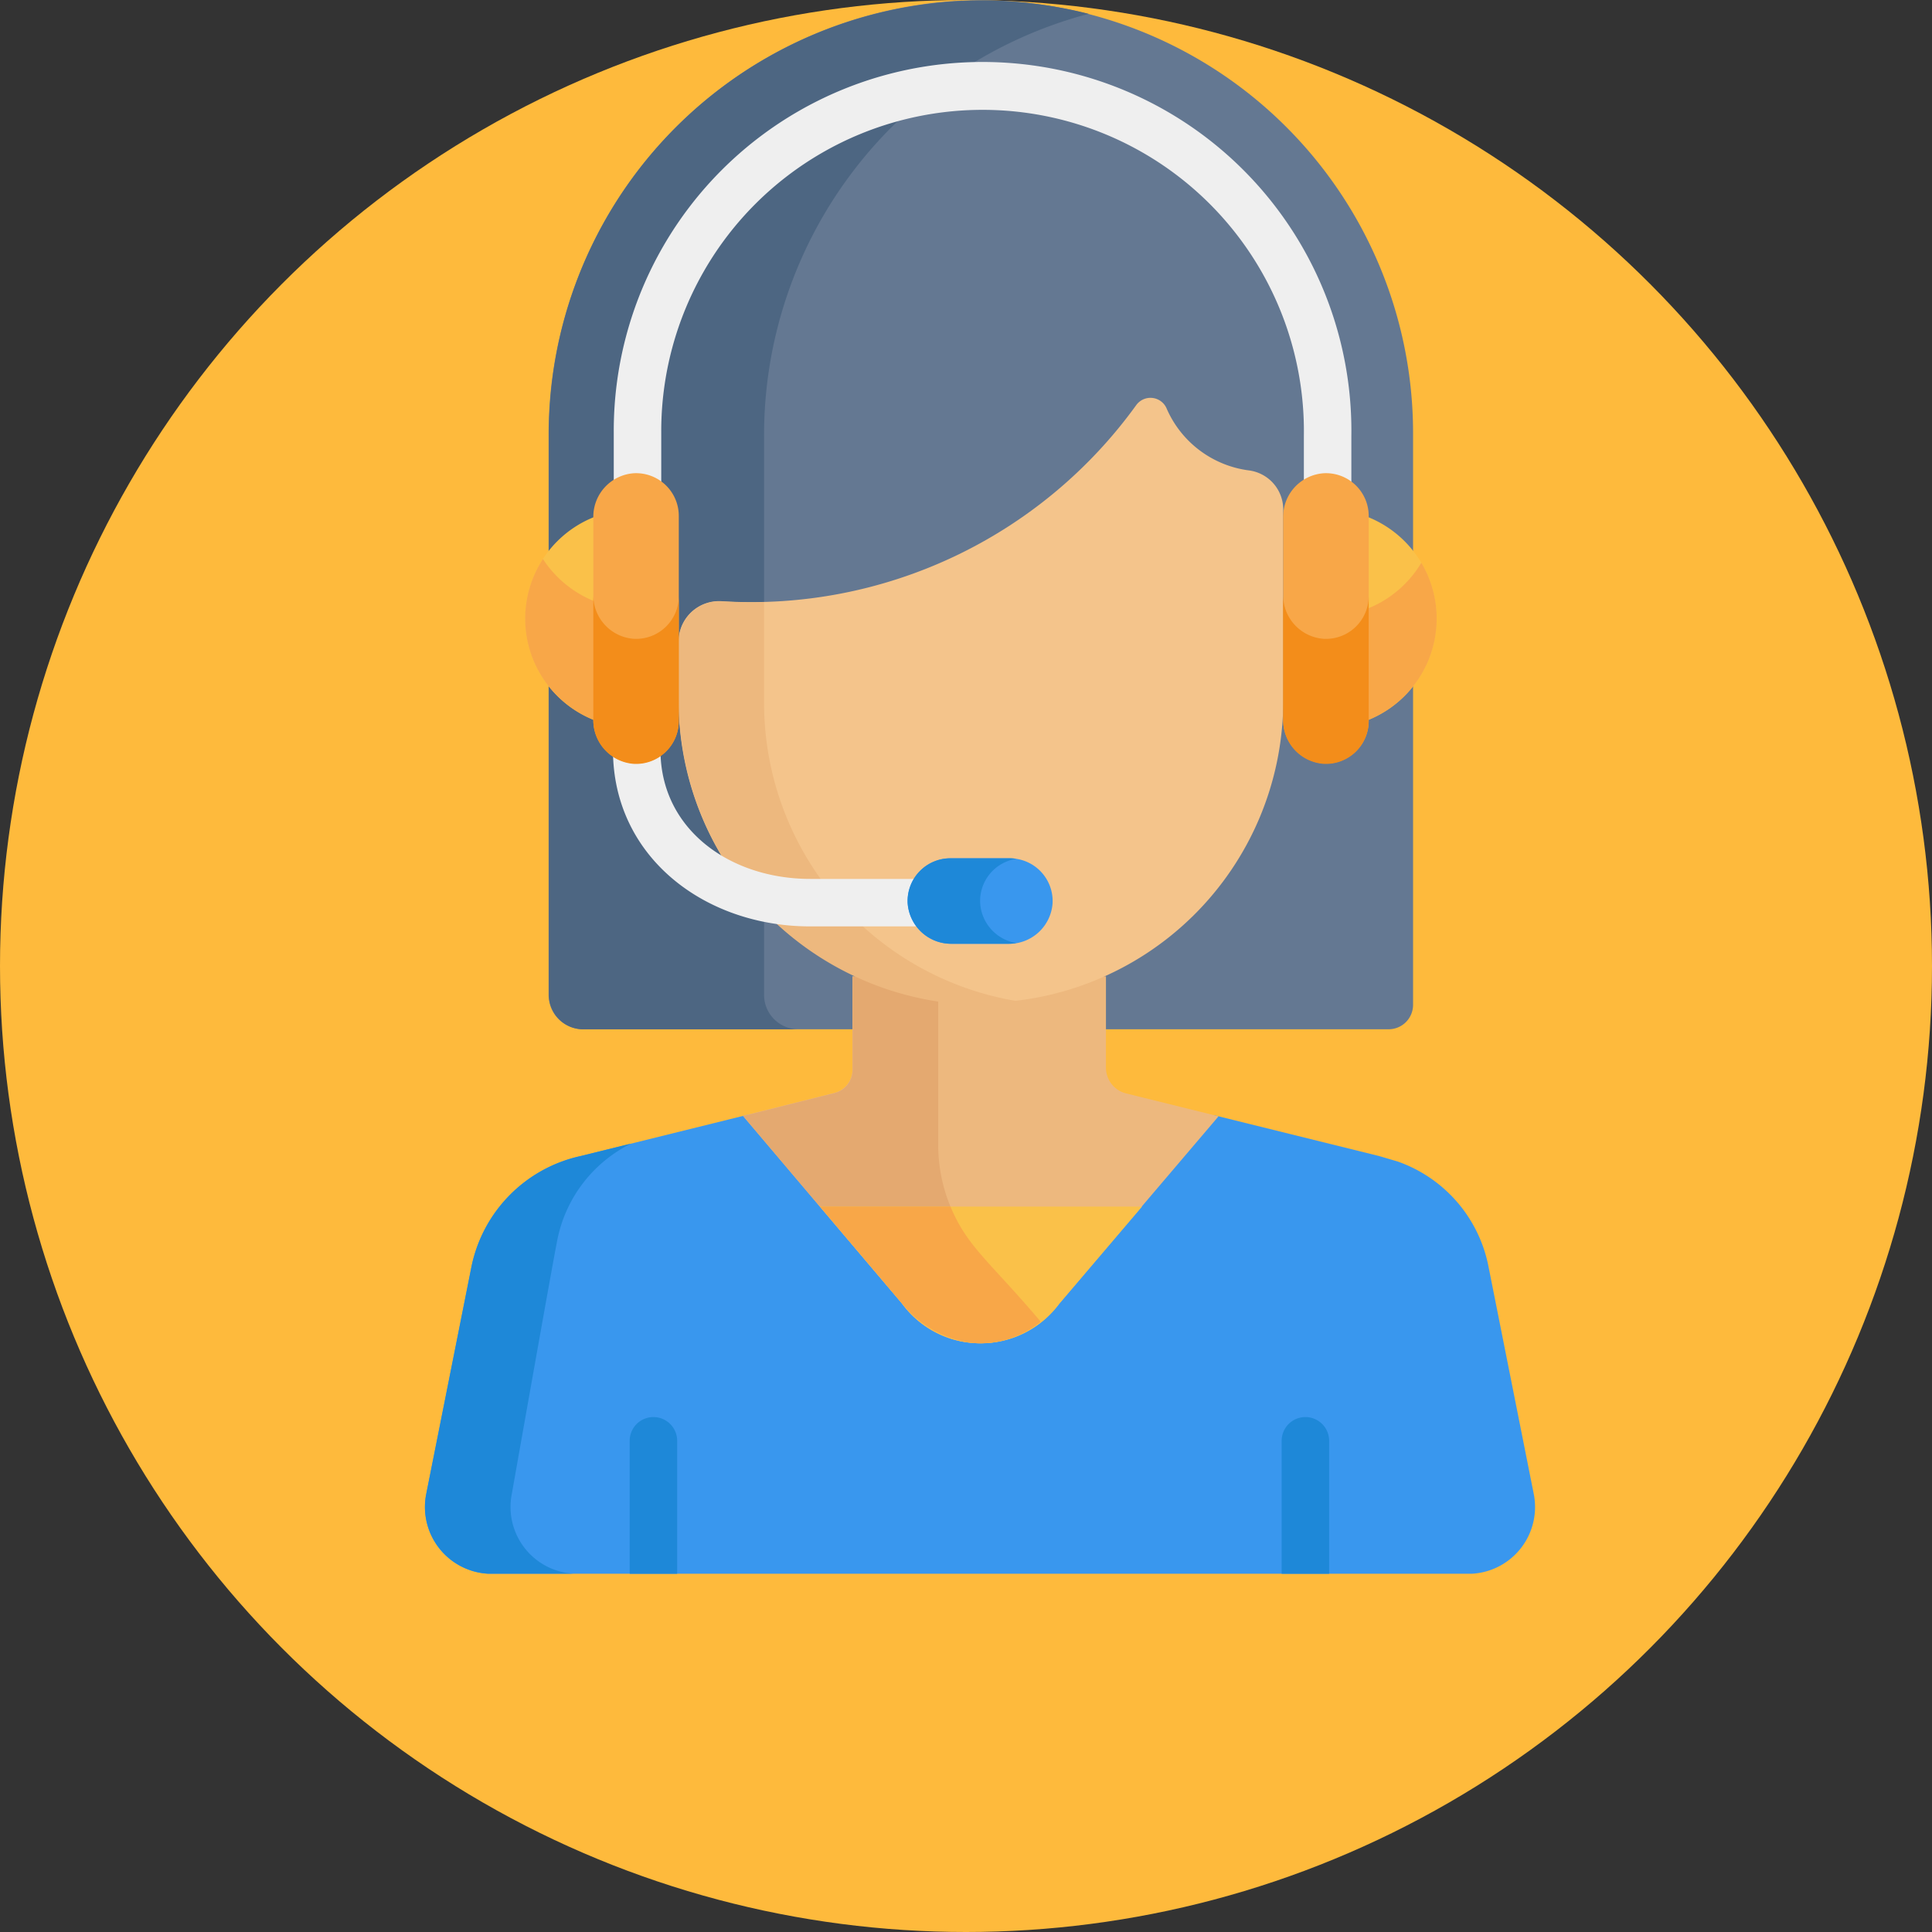 <svg xmlns="http://www.w3.org/2000/svg" width="50" height="50" viewBox="0 0 50 50">
    <rect x="0" y="0" width="50" height="50" fill="#333333" stroke="none"/>
    <g data-name="Group 6768" transform="translate(-628 -258)">
        <circle data-name="Ellipse 589" cx="25" cy="25" r="25" transform="translate(628 258)" style="fill:#feba3c"/>
        <path data-name="Path 21972" d="M126.166.11A11.239 11.239 0 0 0 115.7 11.362v14.465a.891.891 0 0 0 .891.891h20.849a.632.632 0 0 0 .632-.632V11.27A11.2 11.2 0 0 0 126.166.11z" transform="translate(526.498 257.919)" style="fill:#647892"/>
        <path data-name="Path 21973" d="M121.276 25.747V11.282a11.276 11.276 0 0 1 8.4-10.924 11.211 11.211 0 0 0-13.968 10.924v14.465a.891.891 0 0 0 .891.891h5.571a.891.891 0 0 1-.894-.891z" transform="translate(526.498 258)" style="fill:#4d6682"/>
        <g data-name="Group 6741">
            <path data-name="Path 21974" d="m104.138 372.479-1.167-5.863a3.616 3.616 0 0 0-2.354-2.738l-.479-.141-4.264-1.055-4.013 4.713a2.527 2.527 0 0 1-4.069-.007l-4-4.719-4.315 1.068a3.688 3.688 0 0 0-2.833 2.88l-1.167 5.863a1.729 1.729 0 0 0 1.594 2.066h25.471a1.729 1.729 0 0 0 1.596-2.067z" transform="translate(563.555 -75.818)" style="fill:#3997ee"/>
            <path data-name="Path 21975" d="M214.108 317.644s-.025.008-.037.009h.04v-.01z" transform="translate(435.96 -34.376)" style="fill:#3997ee"/>
        </g>
        <path data-name="Path 21976" d="M77.691 381.119s1.032-5.84 1.167-6.519a3.559 3.559 0 0 1 1.918-2.546l-1.3.321a3.688 3.688 0 0 0-2.833 2.88l-1.167 5.863a1.729 1.729 0 0 0 1.594 2.066h2.218-.006a1.729 1.729 0 0 1-1.591-2.065z" transform="translate(563.555 -84.458)" style="fill:#1e88d8"/>
        <path data-name="Path 21977" d="M188.863 320.675a.687.687 0 0 1-.522-.667v-2.363h-.6a7.771 7.771 0 0 1-5.361 0h-.6v2.417a.62.62 0 0 1-.47.6l-2.364.592 4.113 4.854a2.527 2.527 0 0 0 4.069.007l4.127-4.848z" transform="translate(468.281 -34.377)" style="fill:#edb87e"/>
        <path data-name="Path 21978" d="m186.653 326.58-1.587-1.782A4.211 4.211 0 0 1 184 322v-3.951a7.759 7.759 0 0 1-1.615-.4h-.6v2.417a.62.62 0 0 1-.47.6l-2.364.592 4.113 4.854a2.492 2.492 0 0 0 3.589.468z" transform="translate(468.28 -34.376)" style="fill:#e4a970"/>
        <g data-name="Group 6742">
            <path data-name="Path 21979" d="M143.2 461.635a.614.614 0 0 0-1.229 0v3.441h1.229z" transform="translate(502.325 -166.347)" style="fill:#1e88d8"/>
            <path data-name="Path 21980" d="M355.352 465.076v-3.441a.614.614 0 0 0-1.229 0v3.441z" transform="translate(307.046 -166.347)" style="fill:#1e88d8"/>
        </g>
        <path data-name="Path 21981" d="M206.074 395.04a2.527 2.527 0 0 0 4.069.007l2.14-2.514h-8.333z" transform="translate(445.273 -103.307)" style="fill:#fac149"/>
        <path data-name="Path 21982" d="M206.074 395.04a2.744 2.744 0 0 0 1.877 1.026 2.49 2.49 0 0 0 1.71-.554c-1.329-1.568-1.9-1.932-2.335-2.979h-3.376z" transform="translate(445.273 -103.307)" style="fill:#f8a748"/>
        <path data-name="Path 21983" d="M159.038 134.668a1.047 1.047 0 0 0-1.108 1.046v1.468a7.824 7.824 0 1 0 15.648.111v-5a1.019 1.019 0 0 0-.889-1.01 2.7 2.7 0 0 1-2.137-1.621.455.455 0 0 0-.776-.072 12.291 12.291 0 0 1-10.738 5.078z" transform="translate(487.632 138.891)" style="fill:#f4c48b"/>
        <path data-name="Path 21984" d="M160.143 198.192v-2.6q-.537.012-1.1-.021a1.047 1.047 0 0 0-1.108 1.046v1.468a7.9 7.9 0 0 0 8.195 7.927q.372-.017.735-.069a7.825 7.825 0 0 1-6.722-7.751z" transform="translate(487.631 77.993)" style="fill:#edb87e"/>
        <g data-name="Group 6743">
            <path data-name="Path 21985" d="M146.094 226.892h-4.4c-2.717 0-5.1-1.791-5.1-4.565v-1.259a.614.614 0 1 1 1.229 0v1.259c0 2.057 1.805 3.336 3.872 3.336h4.4a.614.614 0 0 1 0 1.229z" transform="translate(507.27 55.083)" style="fill:#efefef"/>
            <path data-name="Path 21986" d="M155.292 32.493a.614.614 0 0 1-.614-.614v-1.671a8.316 8.316 0 1 0-16.631-.106v1.776a.614.614 0 1 1-1.229 0V30.1a9.545 9.545 0 1 1 19.089.106v1.671a.615.615 0 0 1-.615.616z" transform="translate(507.066 239.078)" style="fill:#efefef"/>
        </g>
        <path data-name="Path 21987" d="M382.366 168.276v5.244a2.831 2.831 0 0 0 0-5.244z" transform="translate(281.05 103.11)" style="fill:#fac149"/>
        <path data-name="Path 21988" d="M382.366 184.259v2.888a2.829 2.829 0 0 0 1.368-4.066 2.85 2.85 0 0 1-1.368 1.178z" transform="translate(281.05 89.483)" style="fill:#f8a748"/>
        <path data-name="Path 21989" d="M109.81 168.276v5.244a2.827 2.827 0 0 1 0-5.244z" transform="translate(533.553 103.11)" style="fill:#fac149"/>
        <path data-name="Path 21990" d="M108.459 181.864a2.823 2.823 0 0 0 1.312 4.163v-3.078a2.858 2.858 0 0 1-1.312-1.085z" transform="translate(533.592 90.603)" style="fill:#f8a748"/>
        <path data-name="Path 21991" d="M233.524 281.458H235a1.129 1.129 0 0 0 1.14-1.056 1.106 1.106 0 0 0-1.1-1.156h-1.55a1.106 1.106 0 0 0-1.1 1.156 1.129 1.129 0 0 0 1.134 1.056z" transform="translate(419.101 .968)" style="fill:#3997ee"/>
        <path data-name="Path 21992" d="M234.265 280.4a1.105 1.105 0 0 1 .939-1.142 1.112 1.112 0 0 0-.166-.014h-1.55a1.106 1.106 0 0 0-1.1 1.156 1.129 1.129 0 0 0 1.14 1.056H235a1.155 1.155 0 0 0 .2-.018 1.12 1.12 0 0 1-.935-1.038z" transform="translate(419.101 .968)" style="fill:#1e88d8"/>
        <path data-name="Path 21993" d="M130.187 160.325v-5.243a1.129 1.129 0 0 1 1.056-1.14 1.106 1.106 0 0 1 1.156 1.1v5.312a1.106 1.106 0 0 1-1.156 1.1 1.129 1.129 0 0 1-1.056-1.129z" transform="translate(513.168 116.305)" style="fill:#f8a748"/>
        <path data-name="Path 21994" d="M131.243 194.645a1.129 1.129 0 0 1-1.056-1.14v3.236a1.129 1.129 0 0 0 1.056 1.14 1.106 1.106 0 0 0 1.156-1.1v-3.241a1.106 1.106 0 0 1-1.156 1.105z" transform="translate(513.168 79.888)" style="fill:#f38d1a"/>
        <path data-name="Path 21995" d="M354.616 160.325v-5.243a1.129 1.129 0 0 1 1.057-1.14 1.107 1.107 0 0 1 1.157 1.1v5.312a1.107 1.107 0 0 1-1.157 1.1 1.129 1.129 0 0 1-1.057-1.129z" transform="translate(306.592 116.305)" style="fill:#f8a748"/>
        <path data-name="Path 21996" d="M355.672 194.645a1.129 1.129 0 0 1-1.057-1.14v3.236a1.129 1.129 0 0 0 1.057 1.14 1.107 1.107 0 0 0 1.157-1.1v-3.241a1.107 1.107 0 0 1-1.157 1.105z" transform="translate(306.593 79.888)" style="fill:#f38d1a"/>
    </g>
</svg>

